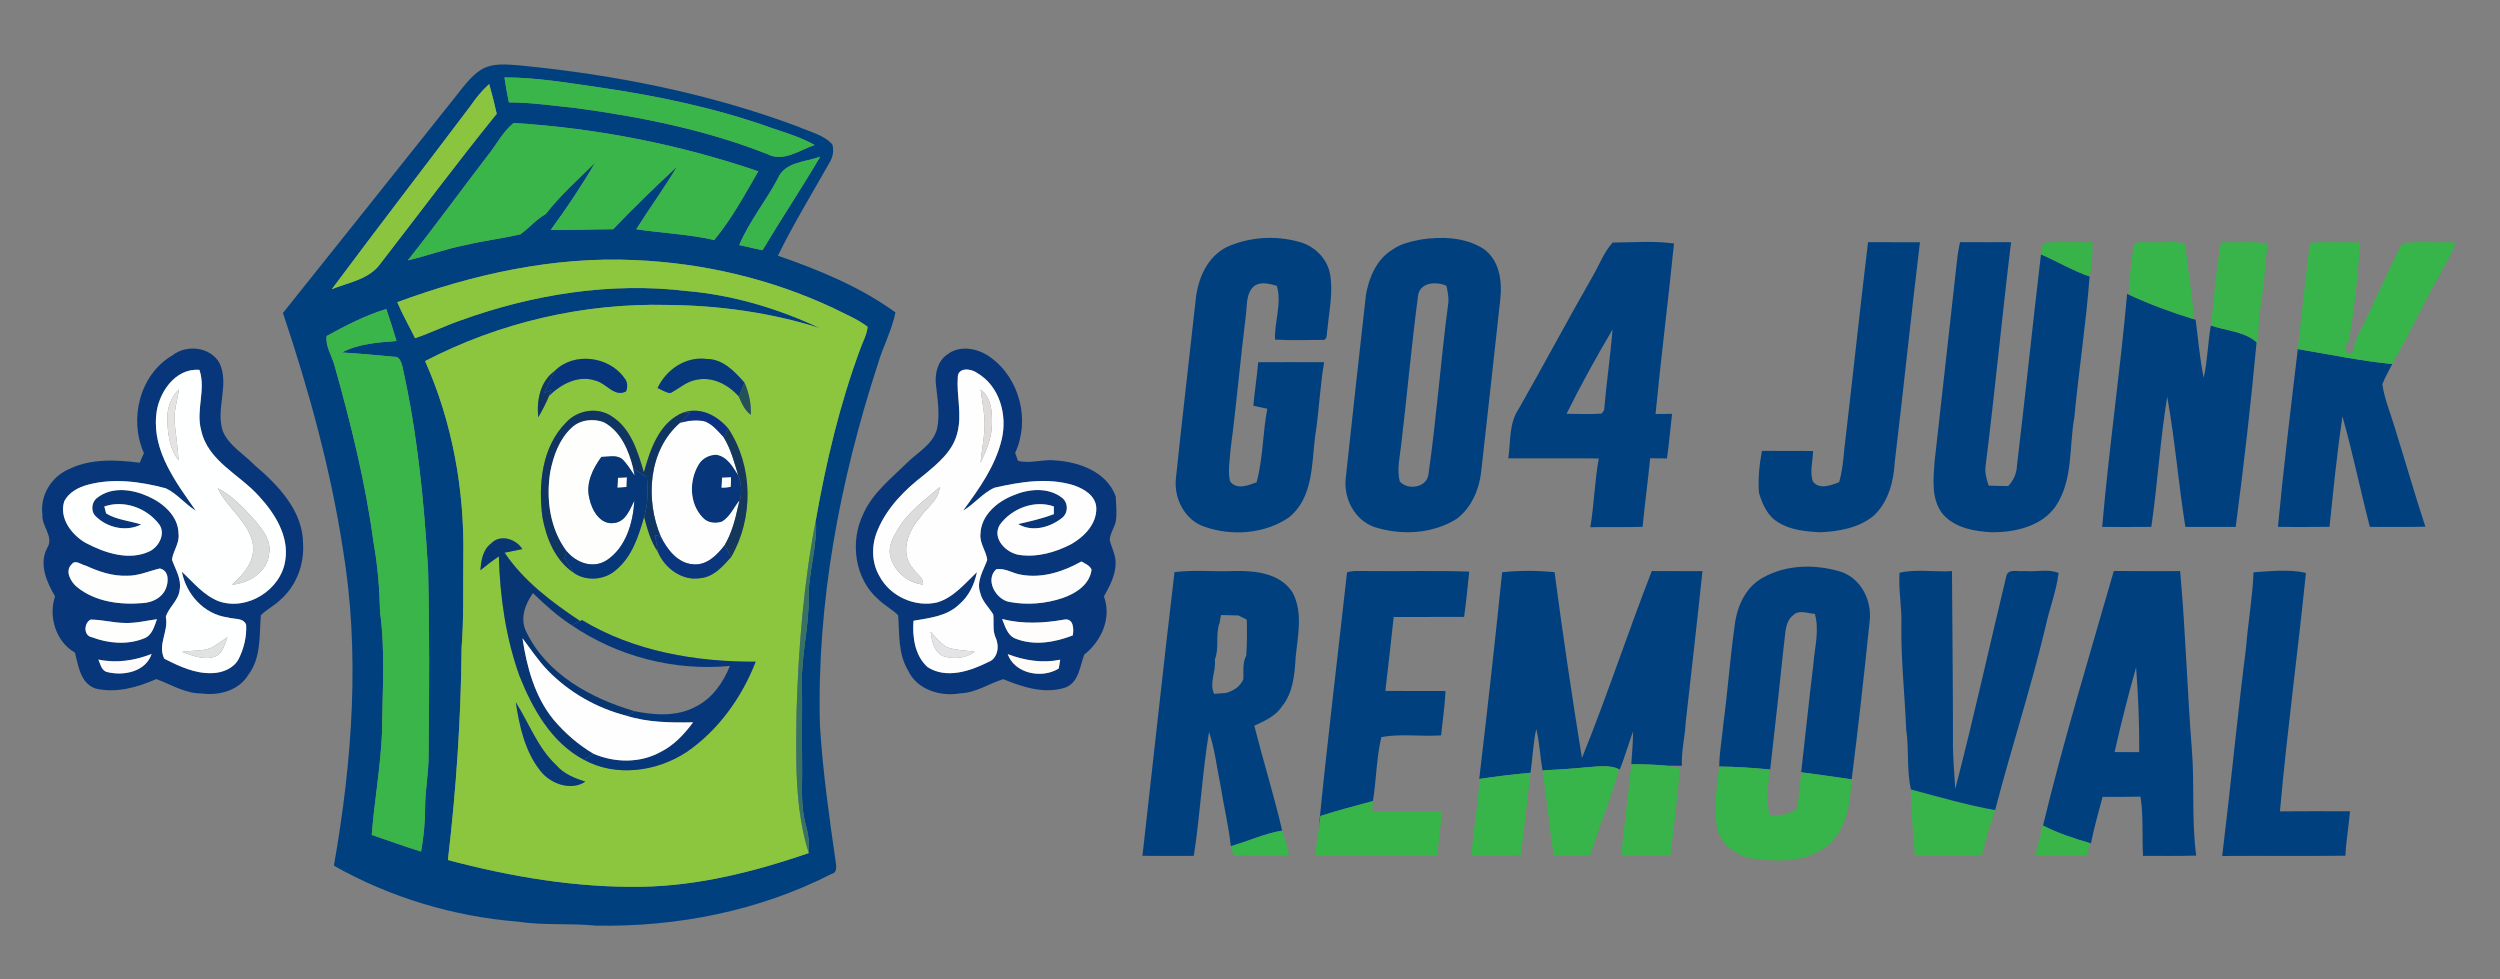 <svg xmlns="http://www.w3.org/2000/svg" width="360" height="141" viewBox="0 0 360 141" fill="none"><rect x="0" y="0" width="360" height="141" fill="#808080" stroke="none"/><g clip-path="url(#clip0_43_119)"><path d="M69.159 10.111C70.898 8.981 73.073 9.286 75.023 9.436C88.584 10.772 102.084 13.439 114.872 18.216C116.559 18.984 118.561 19.364 119.85 20.789C120.113 21.661 119.944 22.594 119.484 23.363C116.958 27.825 114.281 32.217 112.017 36.82C117.942 38.869 123.844 41.292 128.948 44.986C128.433 47.559 127.148 49.903 126.413 52.42C120.942 69.202 117.581 86.85 118.073 104.55C118.486 111.127 119.405 117.661 120.352 124.181C120.445 124.833 120.553 125.677 119.723 125.855C109.294 131.18 97.467 133.505 85.805 133.294C82.064 132.914 78.281 133.289 74.555 132.717C65.292 131.972 56.17 129.23 48.08 124.664C50.737 109.566 51.891 93.984 49.336 78.792C47.541 67.308 44.442 56.072 40.744 45.07C49.078 34.631 57.417 24.197 65.737 13.739C66.755 12.427 67.777 11.062 69.159 10.111ZM72.638 11.152C72.816 12.356 73.027 13.552 73.28 14.742C76.528 14.742 79.749 15.244 82.978 15.567C92.344 16.833 101.695 18.717 110.513 22.195C112.828 23.391 115.134 21.609 117.3 20.883C115.406 19.814 113.33 19.172 111.277 18.488C103.195 15.586 94.758 13.814 86.278 12.581C81.75 11.934 77.222 11.142 72.638 11.152ZM67.744 15.262C61.102 24.066 54.361 32.803 47.78 41.648C50.203 40.655 53.199 40.233 54.797 37.941C60.37 30.755 65.808 23.452 71.527 16.383C71.213 14.944 70.842 13.519 70.444 12.103C69.403 13.031 68.527 14.114 67.744 15.262ZM70.224 22.411C66.366 27.422 62.663 32.55 58.72 37.495C61.509 36.839 64.209 35.836 67.022 35.288C69.647 34.664 72.328 34.345 74.953 33.736C76.205 32.812 77.222 31.594 78.595 30.816C80.691 28.111 83.269 25.823 85.697 23.424C83.756 26.77 81.586 29.991 79.303 33.117C82.299 33.15 85.294 33.019 88.294 33.009C91.256 29.897 94.359 26.925 97.491 23.986C95.662 27.075 93.53 29.972 91.622 33.014C95.358 33.572 99.15 33.722 102.844 34.561C105.356 31.552 107.227 28.05 109.195 24.67C97.842 20.799 85.936 18.455 73.969 17.709C72.394 18.975 71.484 20.859 70.224 22.411ZM111.994 25.734C110.264 28.988 107.897 31.884 106.448 35.288C107.564 35.541 108.675 35.794 109.795 36.038C112.5 31.509 115.439 27.122 118.102 22.57C115.969 23.344 112.997 23.302 111.994 25.734ZM57.211 43.519C57.952 45.3 58.922 46.974 59.775 48.699C62.006 47.944 64.13 46.894 66.361 46.125C76.706 42.384 87.891 40.594 98.864 41.902C105.539 42.474 112.031 44.419 118.088 47.255C110.977 45.009 103.542 43.978 96.094 43.913C84.042 43.617 71.911 46.439 61.214 51.994C65.147 60.806 66.886 70.537 66.722 80.166C66.652 84.539 66.82 88.917 66.469 93.277C66.384 103.495 65.691 113.695 64.5 123.844C73.575 126.253 82.931 127.838 92.344 127.692C100.603 127.566 108.68 125.503 116.456 122.845C116.588 121.425 116.386 120.009 115.997 118.645C115.247 115.87 115.552 112.983 115.505 110.147C115.453 106.233 115.523 102.319 115.486 98.405C115.373 94.327 116.498 90.333 116.438 86.259C116.377 82.416 117.741 78.703 117.488 74.845C118.969 66.455 120.942 58.125 123.919 50.128C124.28 49.116 124.842 48.145 124.931 47.053C123.384 45.881 121.556 45.169 119.836 44.288C110.944 40.148 101.208 37.87 91.416 37.453C79.734 36.909 68.119 39.487 57.211 43.519ZM47.039 48.384C46.833 49.861 47.798 51.23 48.169 52.627C50.541 61.041 52.65 69.553 53.808 78.23C54.398 81.492 54.656 84.797 54.727 88.106C55.505 93.858 55.055 99.68 55.017 105.464C54.806 110.409 53.916 115.298 53.531 120.23C55.903 121.017 58.242 121.894 60.633 122.625C61.013 120.516 61.219 118.383 61.219 116.236C61.224 113.728 61.73 111.253 61.72 108.741C61.809 99.839 61.87 90.933 61.645 82.031C61.064 72.174 60.103 62.297 57.914 52.655C57.75 52.106 57.483 51.272 56.742 51.375C54.244 51.131 51.736 50.911 49.228 50.756C51.666 49.486 54.417 49.312 57.099 49.102C56.639 47.559 56.147 46.022 55.627 44.498C52.617 45.408 49.786 46.88 47.039 48.384Z" fill="#00407F"></path><path d="M72.638 11.152C77.222 11.142 81.75 11.934 86.278 12.581C94.758 13.814 103.195 15.586 111.277 18.488C113.33 19.172 115.406 19.814 117.3 20.883C115.134 21.609 112.828 23.391 110.513 22.195C101.695 18.717 92.344 16.833 82.978 15.567C79.748 15.244 76.528 14.742 73.28 14.742C73.027 13.552 72.816 12.356 72.638 11.152Z" fill="#3AB54A"></path><path d="M70.224 22.411C71.484 20.859 72.394 18.975 73.969 17.709C85.936 18.455 97.842 20.798 109.195 24.67C107.227 28.05 105.356 31.552 102.844 34.561C99.15 33.722 95.358 33.572 91.622 33.014C93.53 29.972 95.662 27.075 97.491 23.986C94.359 26.925 91.256 29.897 88.294 33.009C85.294 33.019 82.299 33.15 79.303 33.117C81.586 29.991 83.756 26.77 85.697 23.423C83.269 25.823 80.691 28.111 78.595 30.816C77.222 31.594 76.205 32.812 74.953 33.736C72.328 34.345 69.647 34.664 67.022 35.288C64.209 35.836 61.509 36.839 58.72 37.495C62.663 32.55 66.366 27.422 70.224 22.411Z" fill="#3AB54A"></path><path d="M47.039 48.384C49.786 46.88 52.617 45.408 55.627 44.498C56.147 46.022 56.639 47.559 57.098 49.102C54.417 49.312 51.666 49.486 49.228 50.756C51.736 50.911 54.244 51.131 56.742 51.375C57.483 51.272 57.75 52.106 57.914 52.655C60.103 62.297 61.064 72.173 61.645 82.031C61.87 90.933 61.809 99.839 61.72 108.741C61.73 111.253 61.223 113.728 61.219 116.236C61.219 118.383 61.013 120.516 60.633 122.625C58.242 121.894 55.903 121.017 53.531 120.23C53.916 115.298 54.806 110.409 55.017 105.464C55.055 99.68 55.505 93.858 54.727 88.106C54.656 84.797 54.398 81.492 53.808 78.23C52.65 69.553 50.541 61.041 48.169 52.627C47.798 51.23 46.833 49.861 47.039 48.384Z" fill="#3AB54A"></path><path d="M67.744 15.262C68.526 14.114 69.403 13.031 70.444 12.103C70.842 13.519 71.213 14.944 71.526 16.383C65.808 23.452 60.37 30.755 54.797 37.941C53.198 40.233 50.203 40.655 47.78 41.648C54.361 32.803 61.102 24.066 67.744 15.262Z" fill="#8BC540"></path><path d="M111.994 25.734C112.997 23.302 115.969 23.344 118.102 22.57C115.439 27.122 112.5 31.509 109.795 36.038C108.675 35.794 107.564 35.541 106.448 35.288C107.897 31.884 110.264 28.988 111.994 25.734Z" fill="#3AB54B"></path><path d="M176.691 35.555C179.883 34.125 183.614 33.872 186.98 34.805C189.187 35.339 191.081 37.148 191.517 39.408C192.005 42.056 191.395 44.723 191.156 47.362C191.006 47.883 191.255 49.087 190.359 48.942C188.109 48.97 185.85 49.026 183.6 48.905C183.506 46.317 184.617 43.706 183.862 41.156C182.784 40.866 181.561 40.491 180.562 41.217C179.381 42.291 179.597 44.072 179.391 45.511C178.589 51.895 178.055 58.308 177.202 64.688C177.103 66.211 176.794 67.772 177.112 69.281C178.027 70.598 179.742 69.895 180.952 69.45C181.884 65.995 181.823 62.362 182.489 58.856C181.819 58.706 181.148 58.566 180.483 58.434C180.666 56.334 181.003 54.253 181.181 52.158C184.345 52.139 187.505 52.158 190.669 52.158C190.073 55.683 189.947 59.269 189.38 62.798C188.883 66.839 189.103 71.681 185.616 74.503C182.142 76.88 177.436 77.236 173.503 75.867C170.634 74.944 169.008 71.794 169.331 68.897C170.222 60.281 171.253 51.68 172.191 43.069C172.514 40.078 173.859 36.947 176.691 35.555Z" fill="#00407E"></path><path d="M204.609 34.491C207.605 34.031 210.928 34.148 213.567 35.789C215.948 37.425 216.342 40.514 216.033 43.176C215.142 51.272 214.261 59.372 213.338 67.467C213.108 70.209 212.016 73.031 209.752 74.719C206.245 76.912 201.731 77.133 197.859 75.872C195.038 74.85 193.472 71.775 193.786 68.873C194.719 60.056 195.722 51.248 196.697 42.441C197.142 39.947 198.239 37.327 200.494 35.962C201.698 35.091 203.18 34.772 204.609 34.491ZM204.188 42.689C203.241 49.823 202.617 57.005 201.759 64.153C201.558 65.855 201.141 67.631 201.563 69.319C202.655 70.622 205.42 70.256 205.687 68.362C206.855 60.276 207.441 52.12 208.505 44.016C208.692 43.05 208.486 42.084 208.28 41.147C206.78 40.477 204.37 40.65 204.188 42.689Z" fill="#00407E"></path><path d="M232.219 34.931C235.148 34.917 238.162 34.659 241.055 35.062C240.234 43.256 239.189 51.422 238.397 59.616C239.189 59.606 239.981 59.602 240.778 59.592C240.52 61.734 240.352 63.886 240.042 66.019C239.231 66.009 238.43 65.995 237.628 65.986C237.295 69.286 236.85 72.567 236.536 75.867C234.028 75.933 231.516 75.862 229.008 75.919C229.561 72.638 229.622 69.291 230.227 66.019C225.881 65.977 221.536 66.014 217.195 66.005C217.547 63.619 217.266 60.98 218.686 58.889C222.286 52.584 225.689 46.163 229.303 39.862C230.269 38.227 230.934 36.347 232.219 34.931ZM225.577 59.587C227.264 59.592 228.956 59.681 230.639 59.559C230.728 59.433 230.906 59.18 230.995 59.053C231.319 55.177 231.895 51.319 232.214 47.438C229.856 51.408 227.639 55.462 225.577 59.587Z" fill="#00407E"></path><path d="M268.997 34.875C271.486 34.884 273.98 34.884 276.473 34.889C275.189 45.431 274.116 56.006 272.841 66.553C272.686 69.347 271.917 72.347 269.775 74.292C267.623 76.055 264.75 76.528 262.055 76.65C260.016 76.519 257.878 76.35 256.102 75.234C254.541 74.353 253.791 72.619 253.294 70.983C253.13 68.953 253.35 66.919 253.716 64.922C256.167 64.945 258.619 64.927 261.075 64.941C261.066 66.394 260.564 67.936 261.061 69.342C261.98 70.547 263.677 69.886 264.839 69.431C265.28 67.87 265.448 66.263 265.584 64.655C266.747 54.731 267.806 44.794 268.997 34.875Z" fill="#00407E"></path><path d="M282.244 34.87C284.691 34.894 287.142 34.875 289.594 34.88C288.291 45.577 287.278 56.306 285.938 67.003C285.773 68.006 286.05 68.986 286.369 69.928C287.302 69.966 288.234 69.984 289.172 69.994C289.955 69.197 290.391 68.18 290.442 67.059C291.652 56.925 292.697 46.767 293.902 36.628C296.259 37.636 298.463 38.986 300.905 39.811C300.394 46.575 299.348 53.292 298.711 60.047C297.933 64.336 298.556 69.108 296.025 72.895C293.986 75.797 290.222 76.645 286.88 76.65C284.358 76.528 281.583 76.055 279.806 74.086C278.067 71.981 278.4 69.094 278.569 66.567C279.68 56.859 280.716 47.151 281.817 37.448C281.902 36.581 282.061 35.719 282.244 34.87Z" fill="#00407E"></path><path d="M306.305 42.309L306.544 42.422C309.577 43.828 312.722 44.991 315.923 45.97L316.172 46.045C316.538 48.834 316.763 51.647 317.334 54.403C317.897 51.923 317.925 49.373 318.356 46.87C320.545 47.625 323.142 47.7 324.947 49.275C324.127 58.158 323.109 67.031 321.942 75.876C319.523 75.891 317.105 75.881 314.691 75.872C313.697 69.642 313.195 63.337 312.08 57.127C311.063 63.337 310.692 69.638 309.792 75.867C307.43 75.9 305.072 75.886 302.714 75.876C303.68 64.664 305.306 53.517 306.305 42.309Z" fill="#00407E"></path><path d="M328.022 75.862C328.833 67.317 329.873 58.786 330.886 50.264C335.409 51.038 339.909 51.961 344.48 52.425C343.997 53.386 343.453 54.323 343.059 55.327C343.355 57.441 344.208 59.428 344.813 61.467C346.308 66.253 347.691 71.076 349.252 75.844C346.584 75.909 343.922 75.872 341.259 75.872C339.886 70.58 338.803 65.217 337.308 59.953C336.53 65.236 336.005 70.556 335.452 75.862C332.972 75.881 330.497 75.909 328.022 75.862Z" fill="#00407E"></path><path d="M253.814 83.208C257.18 81.276 261.417 81.211 265.064 82.327C268.017 83.297 269.62 86.541 269.222 89.522C268.439 97.102 267.6 104.672 266.639 112.233C264.22 111.862 261.792 111.539 259.369 111.211C259.964 106.008 260.498 100.8 261.131 95.602C261.314 93.201 262.017 90.773 261.337 88.392C260.316 88.364 259.073 87.745 258.234 88.575C256.955 89.559 257.123 91.355 256.889 92.794C256.261 98.803 255.586 104.808 254.906 110.817C252.469 110.569 250.022 110.405 247.57 110.386C247.589 108.258 247.997 106.158 248.189 104.044C248.808 99.37 249.141 94.659 249.806 89.991C250.125 87.319 251.367 84.553 253.814 83.208Z" fill="#00407E"></path><path d="M169.13 82.387C171.947 82.026 174.816 82.345 177.656 82.228C180.694 82.148 184.35 82.509 186.141 85.336C187.669 88.233 186.863 91.622 186.567 94.711C186.431 97.144 186.192 99.769 184.598 101.733C183.675 103.144 182.077 103.819 180.614 104.503C181.903 109.552 183.455 114.539 184.636 119.611C182.081 120.028 179.723 121.148 177.244 121.852C176.902 118.87 176.203 115.95 175.734 112.992C175.2 110.456 174.928 107.85 174.103 105.384C173.123 111.305 172.828 117.314 171.909 123.239C169.444 123.258 166.978 123.272 164.513 123.234C166.059 109.617 167.513 95.991 169.13 82.387ZM175.823 88.566C175.772 88.847 175.669 89.419 175.617 89.7C174.984 91.401 175.613 93.295 174.933 94.987C175.153 96.642 174.089 98.367 174.83 99.909C175.388 99.872 175.95 99.83 176.513 99.792C177.619 99.487 178.584 98.887 179.048 97.791C179.081 96.651 178.903 95.442 179.461 94.392C179.573 92.677 179.588 90.951 179.536 89.231C179.236 89.081 178.636 88.776 178.336 88.626C177.497 88.598 176.658 88.584 175.823 88.566Z" fill="#00407E"></path><path d="M193.973 82.416C194.906 82.111 195.905 82.261 196.866 82.228C201.769 82.294 206.672 82.134 211.57 82.312C211.327 84.487 211.148 86.667 210.83 88.833C207.45 88.856 204.07 88.833 200.691 88.852C200.32 92.4 199.894 95.944 199.491 99.492C202.378 99.516 205.261 99.497 208.148 99.506C208.073 101.648 207.727 103.762 207.52 105.895C204.666 106.092 201.708 105.623 198.919 106.134C198.192 109.153 198.202 112.298 197.695 115.359C195.173 116.048 192.642 116.686 190.158 117.497C190.055 118.2 189.966 118.908 189.863 119.611C191.086 107.198 192.595 94.809 193.973 82.416Z" fill="#00407E"></path><path d="M216.309 82.402C218.813 82.134 221.353 82.144 223.856 82.397C225.033 91.331 226.364 100.256 227.798 109.158C231.403 100.28 234.38 91.153 237.858 82.228C240.286 82.256 242.719 82.223 245.152 82.247C244.392 89.541 243.544 96.82 242.733 104.109C242.634 106.167 242.091 108.192 242.194 110.264C241.439 110.255 240.684 110.269 239.934 110.25C238.261 110.1 236.588 110.053 234.909 110.048C235.008 108.473 235.163 106.898 235.158 105.314C234.516 107.142 233.953 108.994 233.255 110.803L233.133 110.756C231.755 110.119 230.213 110.377 228.755 110.466C226.547 110.681 224.334 110.836 222.122 110.944C221.775 108.956 221.7 106.936 221.222 104.972C220.758 107.048 220.706 109.177 220.392 111.277C217.922 111.506 215.461 111.802 213.009 112.172C214.186 102.258 215.292 92.334 216.309 82.402Z" fill="#00407E"></path><path d="M304.388 82.219C307.57 82.256 310.753 82.247 313.936 82.237C314.723 90.783 314.948 99.361 315.628 107.916C316.031 113.002 315.577 118.139 316.252 123.206C313.702 123.277 311.147 123.244 308.597 123.244C308.433 120.403 308.677 117.534 308.231 114.713C306.413 114.759 304.594 114.755 302.775 114.75C302.175 116.972 301.547 119.189 301.092 121.448L300.989 121.416C298.659 120.759 296.353 119.986 294.192 118.889C297.164 106.556 300.895 94.416 304.388 82.219ZM307.598 96.103C306.45 100.139 305.423 104.208 304.5 108.3C305.681 108.295 306.863 108.3 308.048 108.305C308.067 104.231 307.913 100.167 307.598 96.103Z" fill="#00407E"></path><path d="M324.511 82.406C326.991 82.247 329.663 81.938 332.053 82.5C330.891 93.956 329.33 105.37 328.313 116.836C331.673 116.803 335.034 116.813 338.395 116.827C338.222 118.964 337.838 121.073 337.739 123.22C331.823 123.3 325.913 123.216 319.997 123.263C321.22 113.278 322.163 103.266 323.428 93.286C323.719 89.653 324.366 86.048 324.511 82.406Z" fill="#00407E"></path><path d="M294.539 34.941C296.789 34.758 299.053 34.931 301.312 34.875C301.355 36.53 301.28 38.194 300.905 39.811C298.462 38.986 296.259 37.636 293.902 36.628C294.07 36.061 293.859 35.217 294.539 34.941Z" fill="#38B34A"></path><path d="M307.266 35.283C307.875 34.552 309 35.011 309.83 34.87C311.423 35.011 313.172 34.57 314.672 35.156C315.037 38.766 315.698 42.347 315.923 45.97C312.722 44.991 309.577 43.828 306.544 42.422C306.652 40.031 306.863 37.641 307.266 35.283Z" fill="#37B54A"></path><path d="M345.928 35.02C348.45 34.72 351.009 34.964 353.55 34.885C353.142 36.595 352.092 38.03 351.319 39.586C348.905 43.791 346.912 48.225 344.48 52.425C339.909 51.961 335.409 51.038 330.886 50.264C331.341 45.689 331.945 41.133 332.419 36.563C332.564 36.023 332.344 34.805 333.244 34.922C335.442 34.809 337.645 34.908 339.848 34.908C339.53 39.628 339.056 44.358 338.236 49.017C338.006 49.35 337.814 49.697 337.659 50.067C337.781 50.288 338.03 50.728 338.156 50.949C339.267 51.08 338.808 49.313 339.356 48.661C341.677 44.18 343.566 39.478 345.928 35.02Z" fill="#37B54A"></path><path d="M275.175 113.681C279.192 114.75 283.2 115.931 287.302 116.653C286.547 118.814 285.952 121.022 285.333 123.225C282.131 123.263 278.93 123.258 275.728 123.206C275.536 120.028 275.156 116.869 275.175 113.681Z" fill="#37B54A"></path><path d="M319.828 34.875C322.083 34.955 324.366 34.702 326.611 35.091C326.395 36.366 326.222 37.645 326.156 38.934C325.903 42.474 325.036 45.966 325.195 49.523L324.947 49.275C323.142 47.7 320.545 47.625 318.356 46.87C318.872 42.877 319.097 38.836 319.828 34.875Z" fill="#38B44A"></path><path d="M234.909 110.048C236.588 110.053 238.261 110.1 239.934 110.25C240.581 110.353 241.219 110.503 241.87 110.602C241.645 114.83 240.975 119.016 240.539 123.22C238.172 123.244 235.805 123.258 233.438 123.23C233.897 118.833 234.455 114.445 234.909 110.048Z" fill="#38B44A"></path><path d="M57.211 43.519C68.119 39.487 79.734 36.909 91.416 37.453C101.208 37.87 110.944 40.148 119.836 44.288C121.556 45.169 123.384 45.881 124.931 47.053C124.842 48.145 124.28 49.116 123.919 50.128C120.942 58.125 118.969 66.455 117.487 74.845C115.72 84.005 114.966 93.328 114.698 102.642C114.619 109.392 114.412 116.325 116.456 122.845C108.68 125.503 100.603 127.566 92.344 127.692C82.931 127.838 73.575 126.253 64.5 123.844C65.691 113.695 66.384 103.495 66.469 93.277C66.82 88.917 66.652 84.539 66.722 80.166C66.886 70.537 65.147 60.806 61.214 51.994C71.911 46.439 84.042 43.617 96.094 43.913C103.542 43.978 110.977 45.009 118.087 47.255C112.031 44.419 105.539 42.474 98.864 41.902C87.891 40.594 76.706 42.384 66.361 46.125C64.13 46.894 62.006 47.944 59.775 48.699C58.922 46.974 57.952 45.3 57.211 43.519ZM79.884 53.409C77.775 54.919 77.255 57.661 77.508 60.099C78.098 59.1 78.623 58.059 79.073 56.991C80.822 55.284 83.302 53.962 85.786 54.82C87.314 55.186 88.458 57.244 90.15 56.367C90.412 55.73 90.389 54.961 89.906 54.436C87.708 51.291 82.627 50.644 79.884 53.409ZM94.692 55.88C95.292 56.133 95.859 56.536 96.53 56.606C97.795 55.964 98.873 54.9 100.327 54.684C102.623 54.197 104.925 55.411 106.402 57.122C106.805 58.092 107.236 59.095 108.122 59.737C108.183 58.134 107.855 56.55 107.198 55.092C105.769 53.475 104.095 51.689 101.761 51.689C98.766 51.295 95.925 53.212 94.692 55.88ZM81.487 60.872C77.991 64.402 77.508 69.797 78.108 74.484C78.67 77.541 79.964 80.742 82.659 82.514C84.427 83.742 87.075 83.531 88.683 82.097C91.003 80.194 91.959 77.217 92.752 74.433C93.216 76.172 93.684 77.953 94.725 79.453C95.681 81.797 98.227 83.7 100.852 83.255C102.764 83.091 104.105 81.544 105.295 80.198C108.52 74.578 108.469 67.177 104.887 61.734C103.298 59.85 100.912 58.57 98.409 59.391C94.917 60.816 93.647 64.683 92.719 68.011C91.828 65.039 90.877 61.706 88.088 59.949C86.039 58.552 83.109 59.048 81.487 60.872ZM70.725 78.253C69.52 79.158 69.277 80.709 69.183 82.111C70.045 81.417 70.912 80.733 71.836 80.119C71.995 85.931 72.83 91.786 74.784 97.28C76.659 102.019 79.388 106.908 84.037 109.383C88.678 111.947 94.561 111.131 98.883 108.286C103.453 105.15 106.828 100.416 108.82 95.283C100.2 95.325 91.27 93.797 83.808 89.292L83.536 89.428C79.458 86.709 75.436 83.705 72.661 79.589C73.514 79.42 74.367 79.252 75.216 79.069C74.306 77.597 72.033 76.875 70.725 78.253ZM74.273 101.123C74.798 104.597 75.6 108.239 77.845 111.042C79.298 112.875 82.209 113.934 84.291 112.561C82.748 112.059 81.197 111.45 80.109 110.194C77.428 107.681 76.191 104.156 74.273 101.123Z" fill="#8CC63E"></path><path d="M24.83 51.164C26.864 49.575 30.262 49.931 31.598 52.256C33.089 55.378 31.012 58.875 32.081 62.077C32.967 64.186 35.086 65.353 36.619 66.942C40.022 69.83 43.641 73.552 43.645 78.319C43.814 81.3 42.661 84.389 40.383 86.362C39.53 87.216 38.4 87.736 37.561 88.603C37.327 91.5 37.631 94.72 35.756 97.181C34.388 99.441 31.552 100.195 29.058 99.862C26.686 99.881 24.656 98.573 22.509 97.786C19.781 98.977 16.744 99.853 13.767 99.15C11.573 98.395 11.292 95.897 10.791 93.97C8.062 92.452 6.933 88.767 7.931 85.875C6.727 83.836 5.583 81.272 6.769 78.956C7.852 77.311 5.962 75.797 6.103 74.086C5.742 71.381 7.383 68.672 9.853 67.589C13.05 66.005 16.683 66.197 20.119 66.633C20.32 66.169 20.527 65.705 20.728 65.245C18.53 60.375 20.109 53.92 24.83 51.164ZM22.495 59.831C21.98 65.053 25.378 69.502 28.2 73.542C26.658 72.609 25.519 71.091 23.887 70.322C20.264 69.352 16.364 68.812 12.68 69.797C11.316 70.153 9.923 70.88 9.253 72.183C8.489 74.611 10.294 76.987 12.305 78.159C15.075 79.631 18.623 80.827 21.623 79.35C22.917 78.656 23.873 76.828 22.917 75.502C21.136 73.148 17.869 71.953 15.019 72.933C15.084 73.186 15.22 73.688 15.291 73.941C16.814 74.859 18.656 74.986 20.33 75.525C18.159 76.622 15.427 76.008 13.753 74.316C13.031 73.594 13.181 72.263 14.002 71.681C16.078 70.036 19.027 70.439 21.291 71.461C23.466 72.408 25.697 74.311 25.711 76.87C25.889 78.22 24.914 79.322 24.769 80.602C25.256 81.984 26.147 83.339 25.88 84.877C25.758 86.442 24.291 87.422 23.878 88.833C24.309 90.919 22.659 92.803 23.653 94.847C25.786 95.944 28.069 97.017 30.53 96.933C32.011 96.891 33.614 96.277 34.355 94.912C35.119 93.389 35.545 91.655 35.442 89.948C35.006 88.898 33.666 89.208 32.78 88.908C29.409 88.472 26.794 85.584 26.189 82.317C27.844 83.864 29.33 85.744 31.509 86.583C35.606 88.008 40.467 84.938 41.081 80.681C41.625 77.166 39.581 73.941 37.308 71.466C34.528 68.325 29.925 66.412 28.969 61.964C28.167 59.081 29.686 56.095 28.716 53.264C25.214 52.955 22.73 56.667 22.495 59.831ZM10.331 81.253C9.295 82.209 10.191 83.789 11.077 84.525C13.706 86.672 17.316 87.127 20.597 86.841C21.923 86.752 23.302 86.095 23.85 84.82C24.291 83.799 24.384 82.181 23.02 81.862C21.445 82.224 19.931 82.945 18.277 82.908C16.205 82.983 14.213 82.308 12.356 81.455C11.719 81.338 10.847 80.527 10.331 81.253ZM17.836 89.705C16.223 89.662 14.653 89.227 13.045 89.222C12.07 89.719 12.005 91.552 13.233 91.758C15.591 92.658 18.333 92.892 20.709 91.941C21.9 91.523 22.209 90.211 22.598 89.166C21.019 89.386 19.444 89.78 17.836 89.705ZM14.166 94.978C14.47 95.653 14.625 96.633 15.497 96.787C17.827 97.355 20.991 96.722 21.83 94.167C19.397 95.138 16.748 95.527 14.166 94.978Z" fill="#07377A"></path><path d="M136.392 51.052C138.239 49.622 140.873 50.156 142.636 51.459C146.85 54.502 148.369 60.502 146.184 65.217C146.287 65.503 146.484 66.07 146.587 66.352C148.35 66.816 150.117 66.108 151.898 66.291C155.405 66.516 159.337 67.903 160.664 71.48C160.725 72.656 160.852 73.842 160.687 75.014C160.509 75.975 159.825 76.8 159.802 77.789C160.087 78.9 160.683 79.95 160.65 81.122C160.636 82.852 159.787 84.412 158.967 85.889C160.111 88.959 158.611 92.33 156.141 94.252C155.494 95.916 155.386 98.241 153.417 99.009C150.436 99.984 147.253 98.944 144.469 97.8C142.402 98.433 140.527 99.764 138.286 99.839C135.441 100.35 132.047 99.333 130.762 96.548C129.3 94.134 129.534 91.275 129.333 88.594C128.466 87.741 127.359 87.173 126.487 86.32C123.075 83.367 122.367 78.052 124.28 74.077C125.578 71.062 128.231 68.991 130.509 66.745C132.052 65.175 134.292 64.073 134.925 61.805C135.384 59.653 135 57.436 134.761 55.28C134.616 53.733 135.047 51.98 136.392 51.052ZM137.92 54.333C137.733 56.995 138.562 59.705 137.855 62.344C137.236 64.959 135.052 66.736 133.083 68.372C130.322 70.495 127.744 73.064 126.384 76.331C125.475 78.431 125.47 80.977 126.652 82.973C128.18 85.87 131.78 87.502 134.967 86.742C137.344 86.025 138.942 84.019 140.681 82.378C140.325 84.15 139.514 85.861 138.112 87.042C136.35 88.748 133.842 88.987 131.545 89.391C131.362 91.72 131.747 94.453 133.589 96.075C136.289 97.791 139.697 96.647 142.317 95.33C143.705 94.838 143.939 93.005 143.362 91.814C142.894 90.755 143.156 89.592 143.025 88.481C142.397 87.445 141.417 86.583 141.15 85.355C140.564 83.691 141.614 82.139 142.162 80.634C142.012 79.331 141.023 78.216 141.183 76.856C141.286 74.198 143.569 72.253 145.88 71.344C148.073 70.397 150.872 70.116 152.878 71.634C153.867 72.347 153.872 73.898 152.887 74.62C151.144 75.98 148.622 76.65 146.602 75.464C148.341 75.07 150.084 74.677 151.753 74.03C151.753 73.758 151.753 73.205 151.753 72.928C148.95 71.953 145.678 73.219 143.977 75.567C142.795 77.503 144.858 79.612 146.747 79.903C149.339 80.292 151.983 79.542 154.27 78.352C156.141 77.278 157.941 75.436 157.866 73.13C157.786 71.372 156.07 70.364 154.58 69.872C150.867 68.733 146.911 69.389 143.212 70.233C141.487 70.992 140.306 72.6 138.675 73.537C140.991 70.388 143.353 67.092 144.258 63.22C145.064 59.733 143.948 55.598 140.714 53.714C139.861 53.058 137.934 52.847 137.92 54.333ZM147.145 82.777C145.889 82.627 144.717 81.731 143.447 81.98C141.811 83.517 143.409 86.339 145.369 86.681C147.9 87.155 150.586 86.939 153.028 86.109C154.903 85.467 156.937 84.169 157.181 82.013C156.9 81.403 156.258 81.169 155.719 80.855C153.136 82.308 150.131 83.292 147.145 82.777ZM144.309 89.138C144.731 90.164 145.05 91.467 146.189 91.941C148.866 93.028 151.861 92.513 154.477 91.5C154.645 90.6 154.598 89.006 153.281 89.217C150.305 89.747 147.262 89.897 144.309 89.138ZM145.111 94.195C146.123 97.027 150.075 97.777 152.461 96.258C152.527 95.836 152.592 95.419 152.667 95.002C150.117 95.527 147.52 95.114 145.111 94.195Z" fill="#07377A"></path><path d="M100.627 66.858C101.133 65.991 102.173 65.48 103.163 65.484C104.714 65.733 105.516 67.191 106.284 68.4C106.894 69.862 106.852 71.452 106.284 72.919L106.43 72.117C105.661 73.148 105.108 74.414 103.978 75.108C103.041 75.436 101.902 75.314 101.208 74.55C99.239 72.534 99.197 69.188 100.627 66.858ZM103.978 68.789C103.95 69.267 103.927 69.75 103.908 70.228C104.344 70.228 104.78 70.191 105.211 70.111C105.244 69.652 105.263 69.192 105.267 68.733C104.836 68.752 104.405 68.77 103.978 68.789Z" fill="#07377A"></path><path d="M79.884 53.409C82.626 50.644 87.708 51.291 89.906 54.436C90.389 54.961 90.412 55.73 90.15 56.367C88.458 57.244 87.314 55.186 85.786 54.82C83.302 53.962 80.822 55.284 79.073 56.991C79.158 56.789 79.331 56.391 79.416 56.189C79.153 56.288 78.628 56.475 78.366 56.569C78.872 55.514 79.355 54.45 79.884 53.409Z" fill="#06357C"></path><path d="M94.692 55.88C95.925 53.212 98.766 51.295 101.761 51.689C104.095 51.689 105.769 53.475 107.198 55.092C106.931 55.767 106.669 56.442 106.402 57.122C104.925 55.411 102.623 54.197 100.327 54.684C98.874 54.9 97.795 55.964 96.53 56.606C95.859 56.536 95.292 56.133 94.692 55.88Z" fill="#06387B"></path><path d="M137.92 54.333C137.934 52.847 139.861 53.058 140.714 53.714C143.948 55.598 145.064 59.733 144.258 63.22C143.353 67.092 140.991 70.388 138.675 73.537C140.306 72.6 141.488 70.992 143.213 70.233C146.911 69.389 150.867 68.733 154.58 69.872C156.07 70.364 157.786 71.372 157.866 73.13C157.941 75.436 156.141 77.278 154.27 78.352C151.983 79.542 149.339 80.292 146.747 79.903C144.858 79.612 142.795 77.503 143.977 75.567C145.678 73.219 148.95 71.953 151.753 72.928C151.753 73.205 151.753 73.758 151.753 74.03C150.084 74.677 148.341 75.07 146.602 75.464C148.622 76.65 151.144 75.98 152.888 74.62C153.872 73.898 153.867 72.347 152.878 71.634C150.872 70.116 148.073 70.397 145.88 71.344C143.569 72.253 141.286 74.198 141.183 76.856C141.023 78.216 142.013 79.331 142.163 80.634C141.614 82.139 140.564 83.691 141.15 85.355C141.417 86.583 142.397 87.445 143.025 88.481C143.156 89.592 142.894 90.755 143.363 91.814C143.939 93.005 143.705 94.837 142.317 95.33C139.697 96.647 136.289 97.791 133.589 96.075C131.747 94.453 131.363 91.72 131.545 89.391C133.842 88.987 136.35 88.748 138.113 87.042C139.514 85.861 140.325 84.15 140.681 82.378C138.942 84.019 137.344 86.025 134.967 86.742C131.78 87.501 128.18 85.87 126.652 82.973C125.47 80.977 125.475 78.431 126.384 76.331C127.744 73.064 130.322 70.495 133.083 68.372C135.052 66.736 137.236 64.959 137.855 62.344C138.563 59.705 137.733 56.995 137.92 54.333ZM141.22 56.119C141.436 58.041 141.905 59.953 141.764 61.903C141.642 63.483 141.352 65.044 141.202 66.623C142.069 64.847 142.856 62.958 142.847 60.942C142.875 59.241 142.73 57.206 141.22 56.119ZM129.258 76.266C128.597 77.386 127.88 78.656 128.184 80.006C128.639 82.181 130.697 83.939 132.886 84.178C133.13 83.241 131.873 82.608 131.456 81.834C129.609 79.706 130.688 76.603 132.342 74.719C133.308 73.191 135.192 72.066 135.323 70.134C133.163 72.023 130.725 73.734 129.258 76.266ZM134.006 90.98C134.189 92.269 134.442 93.834 135.759 94.458C137.278 94.964 139.041 94.837 140.348 93.858C139.041 93.651 137.681 93.656 136.416 93.216C135.427 92.705 134.775 91.753 134.006 90.98Z" fill="#FEFEFF"></path><path d="M97.922 60.876C99.098 60.567 100.359 60.37 101.559 60.694C102.647 61.148 103.425 62.09 104.194 62.953C105.23 64.622 105.727 66.534 106.284 68.4C105.516 67.191 104.714 65.733 103.162 65.484C102.173 65.48 101.133 65.99 100.627 66.858C99.197 69.187 99.239 72.534 101.208 74.55C101.902 75.314 103.041 75.436 103.978 75.108C105.108 74.414 105.661 73.148 106.43 72.117L106.284 72.919C105.872 74.85 105.356 76.795 104.344 78.511C103.266 79.927 101.775 81.441 99.834 81.262C97.57 81.117 96.075 79.12 95.147 77.255C92.911 71.939 93.342 64.842 97.922 60.876Z" fill="#FEFEFF"></path><path d="M22.495 59.831C22.73 56.667 25.214 52.955 28.716 53.264C29.686 56.095 28.167 59.081 28.969 61.964C29.925 66.412 34.528 68.325 37.308 71.466C39.581 73.941 41.625 77.166 41.081 80.681C40.467 84.938 35.606 88.008 31.509 86.583C29.33 85.744 27.844 83.864 26.189 82.317C26.794 85.584 29.409 88.472 32.78 88.908C33.666 89.208 35.006 88.898 35.442 89.948C35.545 91.655 35.119 93.389 34.355 94.912C33.614 96.277 32.011 96.891 30.53 96.933C28.069 97.017 25.786 95.944 23.653 94.847C22.659 92.803 24.309 90.919 23.878 88.833C24.291 87.422 25.758 86.442 25.88 84.877C26.147 83.339 25.256 81.984 24.769 80.602C24.914 79.322 25.889 78.22 25.711 76.87C25.697 74.311 23.466 72.408 21.291 71.461C19.027 70.439 16.078 70.036 14.002 71.681C13.181 72.263 13.031 73.594 13.753 74.316C15.427 76.008 18.159 76.622 20.33 75.525C18.656 74.986 16.814 74.859 15.291 73.941C15.22 73.688 15.084 73.186 15.019 72.933C17.869 71.953 21.136 73.148 22.917 75.502C23.873 76.828 22.917 78.656 21.623 79.35C18.623 80.827 15.075 79.631 12.305 78.159C10.294 76.987 8.489 74.611 9.253 72.183C9.923 70.88 11.316 70.153 12.68 69.797C16.364 68.812 20.264 69.352 23.887 70.322C25.519 71.091 26.658 72.609 28.2 73.542C25.378 69.502 21.98 65.053 22.495 59.831ZM24.103 59.995C24.098 62.18 24.337 64.495 25.706 66.291C25.631 64.509 25.336 62.752 25.158 60.98C24.97 59.316 25.547 57.708 25.767 56.077C24.684 57.089 24.127 58.528 24.103 59.995ZM31.355 70.294C32.691 73.181 35.812 75.08 36.408 78.323C36.792 80.761 35.091 82.702 33.398 84.188C35.864 84.019 38.587 82.299 38.766 79.627C39.061 77.888 37.908 76.411 36.886 75.145C35.259 73.308 33.558 71.447 31.355 70.294ZM31.036 92.916C29.644 93.919 27.811 93.577 26.208 93.886C27.684 94.369 29.292 95.1 30.863 94.584C32.1 94.2 32.32 92.78 32.761 91.744C32.184 92.133 31.617 92.531 31.036 92.916Z" fill="#FEFFFF"></path><path d="M88.983 68.789C89.414 68.766 89.845 68.747 90.276 68.728C90.272 69.192 90.258 69.656 90.23 70.125C89.784 70.191 89.339 70.228 88.894 70.237C88.922 69.755 88.95 69.272 88.983 68.789Z" fill="#FEFFFF"></path><path d="M103.978 68.789C104.405 68.77 104.836 68.751 105.267 68.733C105.263 69.192 105.244 69.651 105.211 70.111C104.78 70.191 104.344 70.228 103.908 70.228C103.927 69.75 103.95 69.267 103.978 68.789Z" fill="#FEFFFF"></path><path d="M77.508 60.099C77.255 57.661 77.775 54.919 79.884 53.409C79.355 54.45 78.872 55.514 78.366 56.569C78.628 56.475 79.153 56.288 79.416 56.189C79.331 56.391 79.158 56.789 79.073 56.991C78.623 58.059 78.098 59.1 77.508 60.099Z" fill="#0F3663"></path><path d="M81.487 60.872C83.109 59.048 86.039 58.552 88.088 59.949C90.877 61.706 91.828 65.039 92.719 68.011C93.647 64.683 94.917 60.816 98.409 59.391C98.658 59.386 99.159 59.377 99.408 59.372C98.916 59.878 98.423 60.38 97.922 60.877C93.342 64.842 92.911 71.939 95.147 77.255C94.945 77.203 94.547 77.105 94.345 77.053C94.467 77.855 94.58 78.652 94.725 79.453C93.684 77.953 93.216 76.172 92.752 74.433C93.319 72.577 93.338 70.617 93.15 68.7C92.494 68.302 91.838 67.898 91.186 67.5C90.548 64.917 89.409 62.133 86.944 60.806C85.416 60.225 83.494 60.45 82.294 61.622C80.531 63.267 79.692 65.644 79.237 67.95C78.614 71.85 79.181 76.125 81.595 79.359C81.516 79.617 81.366 80.138 81.286 80.395C81.736 81.103 82.181 81.82 82.659 82.514C79.964 80.742 78.67 77.541 78.108 74.484C77.508 69.797 77.991 64.402 81.487 60.872Z" fill="#0F3663"></path><path d="M107.198 55.092C107.855 56.55 108.183 58.134 108.122 59.737C107.236 59.095 106.805 58.092 106.402 57.122C106.669 56.442 106.931 55.767 107.198 55.092Z" fill="#225256"></path><path d="M24.103 59.995C24.127 58.528 24.684 57.089 25.767 56.077C25.547 57.708 24.97 59.316 25.158 60.98C25.336 62.752 25.631 64.509 25.706 66.291C24.337 64.495 24.098 62.18 24.103 59.995Z" fill="#E5E4E3"></path><path d="M141.22 56.119C142.73 57.206 142.875 59.241 142.847 60.942C142.856 62.958 142.069 64.847 141.202 66.624C141.352 65.044 141.642 63.483 141.764 61.903C141.905 59.953 141.436 58.041 141.22 56.119Z" fill="#E0DCDC"></path><path d="M98.409 59.391C100.913 58.57 103.298 59.85 104.888 61.734C104.714 62.039 104.367 62.648 104.194 62.953C103.425 62.091 102.647 61.148 101.559 60.694C100.359 60.37 99.098 60.567 97.922 60.877C98.423 60.38 98.916 59.878 99.408 59.372C99.159 59.377 98.658 59.386 98.409 59.391Z" fill="#0B3282"></path><path d="M82.294 61.622C83.494 60.45 85.416 60.225 86.944 60.806C89.409 62.133 90.549 64.917 91.186 67.5C91.242 67.753 91.35 68.264 91.406 68.517C90.806 67.688 90.309 66.759 89.545 66.066C88.688 65.461 87.572 65.808 86.606 65.789C85.35 67.5 84.309 69.628 84.881 71.803C85.237 73.509 86.466 75.661 88.514 75.3C90.141 75.056 90.698 73.331 91.355 72.075C91.158 75.281 90.141 78.895 87.286 80.724C85.336 81.924 82.936 81.023 81.595 79.359C79.181 76.125 78.614 71.85 79.237 67.95C79.692 65.644 80.531 63.267 82.294 61.622Z" fill="#FEFEFD"></path><path d="M10.331 81.253C10.847 80.527 11.719 81.338 12.356 81.455C14.213 82.308 16.205 82.983 18.277 82.908C19.931 82.945 21.445 82.224 23.02 81.862C24.384 82.181 24.291 83.799 23.85 84.82C23.302 86.095 21.924 86.752 20.597 86.841C17.316 87.127 13.706 86.672 11.077 84.525C10.191 83.789 9.295 82.209 10.331 81.253Z" fill="#FEFEFD"></path><path d="M17.836 89.705C19.444 89.78 21.019 89.386 22.598 89.166C22.209 90.211 21.9 91.523 20.709 91.941C18.333 92.892 15.591 92.658 13.233 91.758C12.005 91.552 12.07 89.719 13.045 89.222C14.653 89.227 16.223 89.662 17.836 89.705Z" fill="#FEFEFD"></path><path d="M104.194 62.953C104.367 62.648 104.714 62.039 104.887 61.734C108.469 67.177 108.52 74.578 105.295 80.198C104.977 79.636 104.658 79.073 104.344 78.511C105.356 76.795 105.872 74.85 106.284 72.919C106.852 71.452 106.894 69.862 106.284 68.4C105.727 66.534 105.23 64.622 104.194 62.953Z" fill="#14385C"></path><path d="M86.606 65.789C87.572 65.808 88.688 65.461 89.545 66.066C90.309 66.759 90.806 67.688 91.406 68.517C91.35 68.264 91.242 67.753 91.186 67.5C91.838 67.898 92.494 68.302 93.15 68.7C93.338 70.617 93.319 72.577 92.752 74.433C91.959 77.217 91.003 80.194 88.683 82.097C87.075 83.531 84.427 83.742 82.659 82.514C82.181 81.82 81.736 81.103 81.286 80.395C81.366 80.138 81.516 79.617 81.595 79.359C82.936 81.023 85.336 81.924 87.286 80.724C90.141 78.895 91.158 75.281 91.355 72.075C90.698 73.331 90.141 75.056 88.514 75.3C86.466 75.661 85.237 73.509 84.881 71.803C84.309 69.628 85.35 67.5 86.606 65.789ZM88.983 68.789C88.95 69.272 88.922 69.755 88.894 70.237C89.339 70.228 89.784 70.191 90.23 70.125C90.258 69.656 90.272 69.192 90.277 68.728C89.845 68.747 89.414 68.766 88.983 68.789Z" fill="#063779"></path><path d="M31.355 70.294C33.558 71.447 35.259 73.308 36.886 75.145C37.908 76.411 39.061 77.887 38.766 79.626C38.587 82.298 35.864 84.019 33.398 84.188C35.091 82.701 36.792 80.761 36.408 78.323C35.812 75.08 32.691 73.181 31.355 70.294Z" fill="#DBDDDC"></path><path d="M129.258 76.266C130.725 73.734 133.163 72.023 135.323 70.134C135.192 72.066 133.308 73.191 132.342 74.719C130.688 76.603 129.609 79.706 131.456 81.834C131.873 82.608 133.13 83.241 132.886 84.178C130.697 83.939 128.639 82.181 128.184 80.006C127.88 78.656 128.597 77.386 129.258 76.266Z" fill="#DCDCDC"></path><path d="M114.698 102.642C114.966 93.328 115.72 84.005 117.488 74.845C117.741 78.703 116.377 82.416 116.438 86.259C116.498 90.333 115.373 94.327 115.486 98.405C115.523 102.319 115.453 106.233 115.505 110.147C115.552 112.983 115.247 115.87 115.997 118.645C116.386 120.009 116.588 121.425 116.456 122.845C114.413 116.325 114.619 109.392 114.698 102.642Z" fill="#387263"></path><path d="M94.345 77.053C94.547 77.105 94.945 77.203 95.147 77.255C96.075 79.12 97.57 81.117 99.834 81.263C101.775 81.441 103.266 79.927 104.344 78.511C104.658 79.073 104.977 79.636 105.295 80.198C104.105 81.544 102.764 83.091 100.852 83.255C98.227 83.7 95.681 81.797 94.725 79.453C94.58 78.651 94.467 77.855 94.345 77.053Z" fill="#09367C"></path><path d="M70.725 78.253C72.033 76.875 74.306 77.597 75.216 79.069C74.367 79.252 73.514 79.42 72.661 79.589C75.436 83.705 79.458 86.709 83.536 89.428C83.231 89.578 82.622 89.883 82.312 90.033C80.278 88.72 78.478 87.089 76.744 85.411C75.6 87.028 74.822 89.123 75.806 91.022C78.75 97.12 85.148 100.589 91.406 102.417C91.092 102.577 90.469 102.895 90.159 103.055C85.875 101.948 81.895 99.675 78.825 96.492C77.48 95.086 76.401 93.459 75.239 91.908C75.858 96.047 77.002 100.294 79.688 103.603C81.333 105.553 83.287 107.264 85.495 108.553C85.134 108.759 84.403 109.177 84.037 109.383C79.388 106.908 76.659 102.019 74.784 97.28C72.83 91.786 71.995 85.931 71.836 80.119C70.912 80.733 70.045 81.417 69.183 82.111C69.277 80.709 69.52 79.158 70.725 78.253Z" fill="#083673"></path><path d="M147.145 82.777C150.131 83.292 153.136 82.308 155.719 80.855C156.258 81.169 156.9 81.403 157.181 82.013C156.937 84.169 154.903 85.467 153.028 86.109C150.586 86.939 147.9 87.155 145.369 86.681C143.409 86.339 141.811 83.517 143.447 81.98C144.717 81.731 145.889 82.627 147.145 82.777Z" fill="#FEFDFD"></path><path d="M273.53 82.477C275.962 81.909 278.583 82.402 281.086 82.237C281.128 90.3 281.231 98.362 281.227 106.42C281.184 108.82 281.414 111.211 281.559 113.606C284.194 103.463 286.439 93.206 288.9 83.011C289.116 81.764 290.705 82.388 291.567 82.223C293.161 82.397 294.975 81.872 296.433 82.514C296.133 85.125 295.106 87.647 294.562 90.239C292.444 99.127 289.594 107.817 287.302 116.653C283.2 115.931 279.192 114.75 275.175 113.681C274.528 110.859 274.931 107.902 274.491 105.042C274.289 100.031 273.731 95.044 273.797 90.019C273.895 87.497 273.361 84.998 273.53 82.477Z" fill="#01407E"></path><path d="M144.309 89.138C147.263 89.897 150.305 89.747 153.281 89.217C154.598 89.006 154.645 90.6 154.477 91.5C151.861 92.512 148.866 93.028 146.189 91.941C145.05 91.467 144.731 90.164 144.309 89.138Z" fill="#FEFDFB"></path><path d="M82.312 90.033C82.622 89.883 83.231 89.578 83.536 89.428L83.808 89.292C91.27 93.797 100.2 95.325 108.82 95.283C106.828 100.416 103.453 105.15 98.883 108.286C94.561 111.131 88.678 111.947 84.037 109.383C84.403 109.177 85.134 108.759 85.495 108.553C88.542 109.847 92.161 109.913 95.1 108.295C97.041 107.339 98.527 105.722 99.802 104.016C96.567 104.072 93.277 104.048 90.159 103.055C90.469 102.895 91.092 102.577 91.406 102.417C94.345 103.003 97.589 103.223 100.298 101.695C102.623 100.505 104.142 98.255 105.108 95.897C97.116 96.652 88.95 94.552 82.312 90.033Z" fill="#07377B"></path><path d="M134.006 90.98C134.775 91.753 135.427 92.705 136.416 93.216C137.681 93.656 139.041 93.652 140.348 93.858C139.041 94.838 137.278 94.964 135.759 94.458C134.442 93.834 134.189 92.269 134.006 90.98Z" fill="#E4E4E7"></path><path d="M31.036 92.916C31.617 92.531 32.184 92.133 32.761 91.744C32.32 92.78 32.1 94.2 30.863 94.584C29.292 95.1 27.684 94.369 26.208 93.886C27.811 93.577 29.644 93.919 31.036 92.916Z" fill="#E3E2E3"></path><path d="M75.239 91.908C76.402 93.459 77.48 95.086 78.825 96.492C81.895 99.675 85.875 101.948 90.159 103.055C93.277 104.048 96.567 104.072 99.802 104.016C98.527 105.722 97.041 107.339 95.1 108.295C92.161 109.913 88.542 109.847 85.495 108.553C83.287 107.264 81.333 105.553 79.688 103.603C77.002 100.294 75.858 96.047 75.239 91.908Z" fill="#FFFEFE"></path><path d="M14.166 94.978C16.748 95.527 19.397 95.138 21.83 94.167C20.991 96.722 17.827 97.355 15.497 96.787C14.625 96.633 14.47 95.653 14.166 94.978Z" fill="#FFFBFD"></path><path d="M145.111 94.195C147.52 95.114 150.117 95.527 152.667 95.002C152.592 95.419 152.527 95.836 152.461 96.258C150.075 97.777 146.123 97.027 145.111 94.195Z" fill="#FFFBF6"></path><path d="M74.273 101.123C76.191 104.156 77.428 107.681 80.109 110.194C81.197 111.45 82.748 112.059 84.291 112.561C82.209 113.934 79.298 112.875 77.845 111.042C75.6 108.239 74.798 104.597 74.273 101.123Z" fill="#073978"></path><path d="M247.57 110.386C250.022 110.405 252.469 110.569 254.906 110.817C254.648 112.997 254.133 115.233 254.878 117.384C256.28 117.464 257.709 117.328 258.806 116.367C258.98 114.642 259.233 112.931 259.369 111.211C261.792 111.539 264.22 111.863 266.639 112.233C266.452 115.786 265.833 119.855 262.748 122.114C259.612 124.238 255.577 124.12 251.977 123.572C249.769 123.023 247.561 121.378 247.214 118.997C246.834 116.133 247.162 113.231 247.57 110.386Z" fill="#37B44A"></path><path d="M222.122 110.944C224.334 110.836 226.547 110.681 228.755 110.466C230.212 110.377 231.755 110.119 233.133 110.756C231.984 114.984 230.278 119.03 228.966 123.206C227.222 123.23 225.483 123.23 223.744 123.211C223.097 119.138 222.731 115.022 222.122 110.944Z" fill="#37B44A"></path><path d="M213.009 112.172C215.461 111.802 217.922 111.506 220.392 111.277C219.877 115.242 219.544 119.231 218.981 123.192C216.619 123.253 214.252 123.253 211.889 123.216C212.109 119.517 212.911 115.875 213.009 112.172Z" fill="#37B44A"></path><path d="M190.158 117.497C192.642 116.686 195.173 116.048 197.695 115.359C197.677 115.73 197.634 116.48 197.611 116.85C200.953 116.831 204.291 116.85 207.633 116.836C207.53 118.969 207.098 121.073 207.009 123.211C201.136 123.239 195.258 123.277 189.38 123.211C189.502 122.006 189.666 120.806 189.863 119.611C189.966 118.908 190.055 118.2 190.158 117.497Z" fill="#37B549"></path><path d="M294.098 118.847L294.192 118.889C296.353 119.986 298.659 120.759 300.989 121.416C300.82 122.011 300.656 122.611 300.483 123.211C297.994 123.267 295.5 123.277 293.011 123.183C293.47 121.763 293.845 120.319 294.098 118.847Z" fill="#38B449"></path><path d="M177.244 121.852C179.723 121.148 182.081 120.028 184.636 119.611C185.067 120.778 185.33 122.002 185.653 123.202C182.991 123.281 180.323 123.234 177.661 123.216C177.516 122.761 177.375 122.306 177.244 121.852Z" fill="#37B64B"></path></g><defs><clipPath id="clip0_43_119"><rect width="360" height="140.625" fill="white"></rect></clipPath></defs></svg>